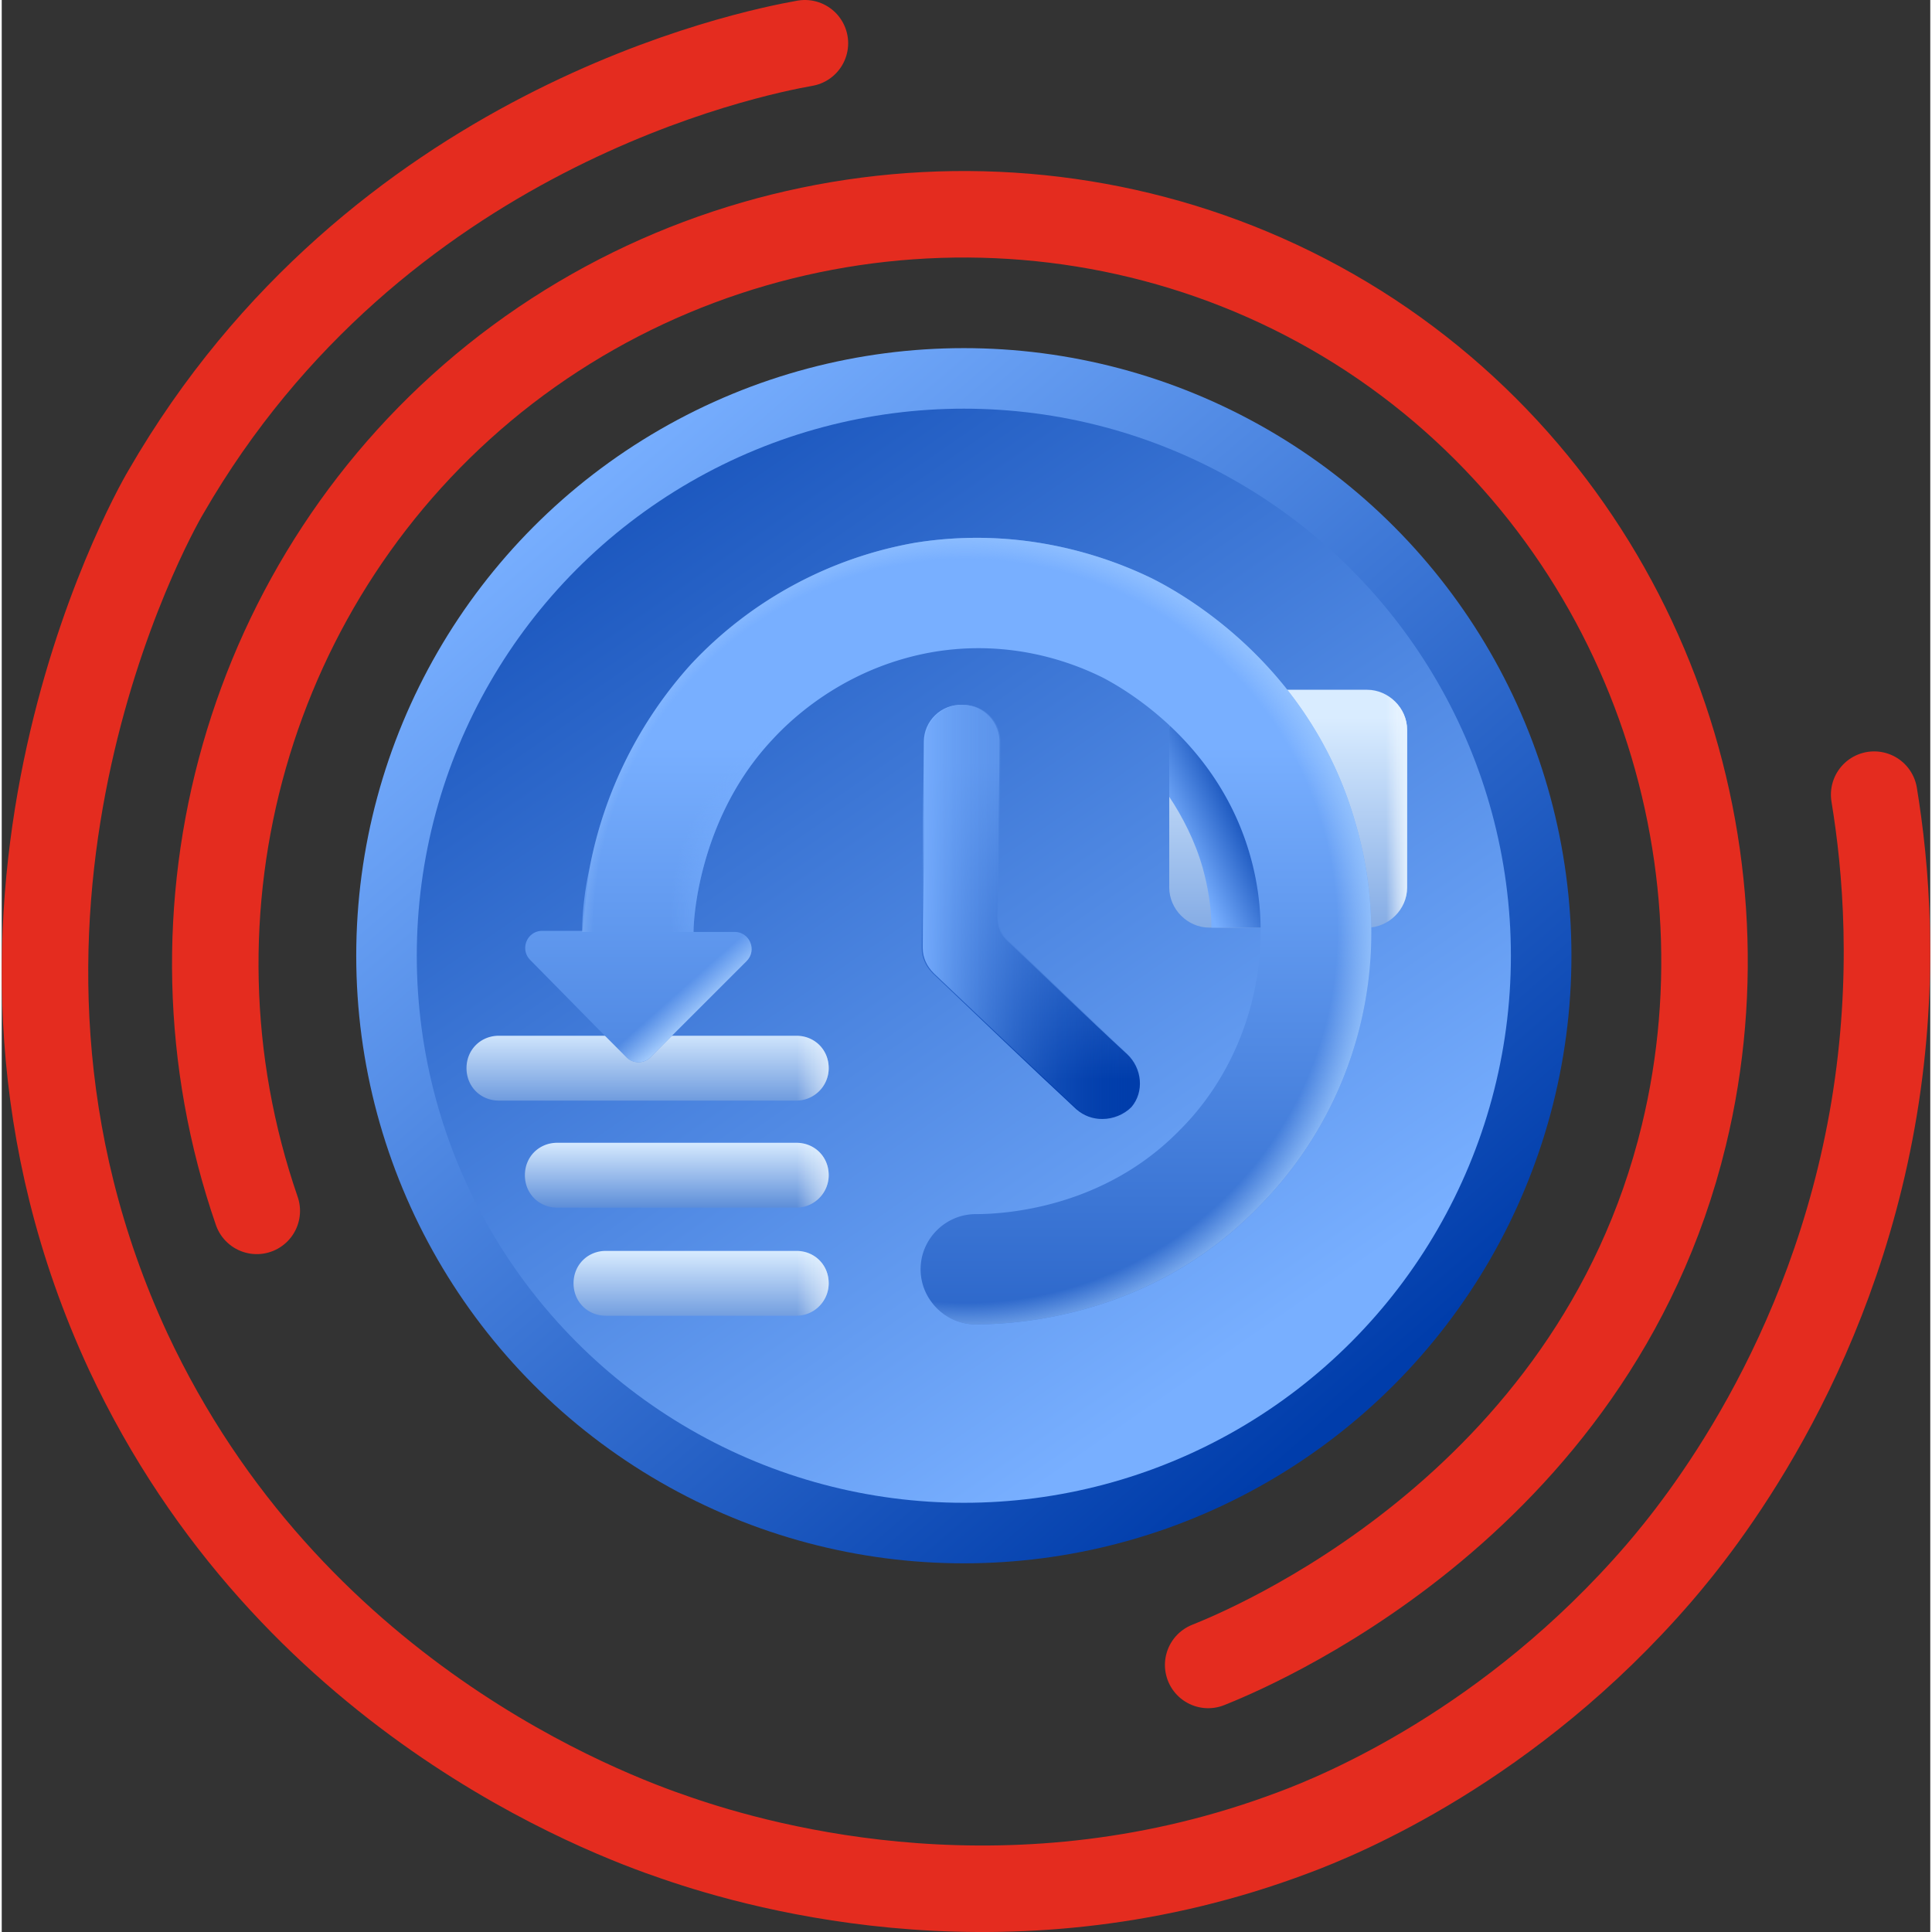 <svg xmlns="http://www.w3.org/2000/svg" viewBox="0 0 178.38 178.7" width="30" height="30"><rect x="0" y="0" width="178.38" height="178.7" fill="#333333" stroke="none"/><defs><linearGradient id="a" x1="51.61" y1="1845.2" x2="124.81" y2="1929.8" gradientTransform="translate(0 -1800)" gradientUnits="userSpaceOnUse"><stop offset="0" stop-color="#78afff"/><stop offset="1" stop-color="#003dab"/></linearGradient><linearGradient id="b" x1="114.36" y1="1925.06" x2="42.96" y2="1821.86" gradientTransform="translate(0 -1800)" gradientUnits="userSpaceOnUse"><stop offset="0" stop-color="#78afff"/><stop offset="1" stop-color="#003dab"/></linearGradient><linearGradient id="c" x1="118.99" y1="966.4" x2="118.99" y2="999.6" gradientTransform="translate(0 -900)" gradientUnits="userSpaceOnUse"><stop offset="0" stop-color="#d9ecff"/><stop offset=".9" stop-color="#588ad7"/></linearGradient><linearGradient id="d" x1="125.89" y1="974.8" x2="130.84" y2="974.8" gradientTransform="translate(0 -900)" gradientUnits="userSpaceOnUse"><stop offset=".44" stop-color="#fafdff" stop-opacity="0"/><stop offset=".86" stop-color="#e6f3ff"/></linearGradient><linearGradient id="e" x1="64.69" y1="1015.65" x2="64.69" y2="1024.15" gradientTransform="translate(0 -900)" gradientUnits="userSpaceOnUse"><stop offset="0" stop-color="#d9ecff"/><stop offset=".9" stop-color="#588ad7"/></linearGradient><linearGradient id="f" x1="62.44" y1="1005.55" x2="62.44" y2="1012.68" gradientTransform="translate(0 -900)" gradientUnits="userSpaceOnUse"><stop offset="0" stop-color="#d9ecff"/><stop offset=".9" stop-color="#588ad7"/></linearGradient><linearGradient id="g" x1="59.74" y1="995.15" x2="59.74" y2="1004.18" gradientTransform="translate(0 -900)" gradientUnits="userSpaceOnUse"><stop offset="0" stop-color="#d9ecff"/><stop offset=".9" stop-color="#588ad7"/></linearGradient><linearGradient id="h" x1="108.82" y1="978.01" x2="116.02" y2="974.71" gradientTransform="translate(0 -900)" gradientUnits="userSpaceOnUse"><stop offset="0" stop-color="#78afff"/><stop offset="1" stop-color="#003dab"/></linearGradient><linearGradient id="i" x1="87.55" y1="969" x2="87.55" y2="1053.23" gradientTransform="translate(0 -900)" gradientUnits="userSpaceOnUse"><stop offset="0" stop-color="#78afff"/><stop offset="1" stop-color="#003dab"/></linearGradient><linearGradient id="k" x1="60.56" y1="-1709.24" x2="65.43" y2="-1714.74" gradientTransform="matrix(1 0 0 -1 0 -1620)" gradientUnits="userSpaceOnUse"><stop offset=".44" stop-color="#a9d0ff" stop-opacity="0"/><stop offset=".86" stop-color="#abd1ff"/></linearGradient><linearGradient id="m" x1="95.18" y1="970.6" x2="95.18" y2="999.85" gradientTransform="translate(0 -900)" gradientUnits="userSpaceOnUse"><stop offset="0" stop-color="#78afff"/><stop offset="1" stop-color="#003dab"/></linearGradient><linearGradient id="n" x1="84.69" y1="-804.35" x2="104.88" y2="-804.35" gradientTransform="matrix(1 0 0 -1 0 -720)" gradientUnits="userSpaceOnUse"><stop offset="0" stop-color="#78afff"/><stop offset=".99" stop-color="#003dab" stop-opacity="0"/></linearGradient><linearGradient id="o" x1="68.94" y1="1018.7" x2="79.44" y2="1018.7" gradientTransform="translate(0 -900)" gradientUnits="userSpaceOnUse"><stop offset=".44" stop-color="#fafdff" stop-opacity="0"/><stop offset=".86" stop-color="#e6f3ff"/></linearGradient><linearGradient id="p" x1="68.94" y1="1008.7" x2="79.44" y2="1008.7" gradientTransform="translate(0 -900)" gradientUnits="userSpaceOnUse"><stop offset=".44" stop-color="#fafdff" stop-opacity="0"/><stop offset=".86" stop-color="#e6f3ff"/></linearGradient><linearGradient id="q" x1="68.94" y1="998.8" x2="79.44" y2="998.8" gradientTransform="translate(0 -900)" gradientUnits="userSpaceOnUse"><stop offset=".44" stop-color="#fafdff" stop-opacity="0"/><stop offset=".86" stop-color="#e6f3ff"/></linearGradient><radialGradient id="j" cx="89.13" cy="-1706.12" fx="89.13" fy="-1706.12" r="38.65" gradientTransform="matrix(1 0 0 -1 0 -1620)" gradientUnits="userSpaceOnUse"><stop offset=".89" stop-color="#a6ceff" stop-opacity="0"/><stop offset="1" stop-color="#9cc9ff"/></radialGradient><radialGradient id="l" cx="81.21" cy="-1704.43" fx="81.21" fy="-1704.43" r="30.79" gradientTransform="matrix(1 0 0 -1 0 -1620)" gradientUnits="userSpaceOnUse"><stop offset=".38" stop-color="#78afff"/><stop offset=".63" stop-color="#78afff" stop-opacity="0"/></radialGradient></defs><circle cx="88.99" cy="88.4" r="56.2" fill="url(#a)"/><circle cx="88.99" cy="88.4" r="50.6" fill="url(#b)"/><path d="M74.29 4c-5.1.9-39.7 7.9-59.1 41.5-1.5 2.5-22 39.6-3.5 79.5 14.9 31.9 44.2 42.8 50.7 45 8.4 2.9 31.4 9.2 57.1-.5 4.3-1.6 20-8 33.8-24 3.7-4.3 16-19.5 19.9-43 2-12.1 1.1-22.3 0-29" fill="none" stroke="#e42c1f" stroke-linecap="round" stroke-miterlimit="10" stroke-width="8"/><path d="M23.59 112c-9.6-27.8-.8-58.7 22-77 23.1-18.5 56-20.4 81-4 24.9 16.4 35.6 46.8 29 74-8.4 34.7-41 47.8-44 49" fill="none" stroke="#e42c1f" stroke-linecap="round" stroke-miterlimit="10" stroke-width="8"/><path d="M111.69 63.8h14.6c2 0 3.7 1.7 3.7 3.7v14.6c0 2-1.7 3.7-3.7 3.7h-14.6c-2 0-3.7-1.7-3.7-3.7V67.5c0-2 1.7-3.7 3.7-3.7" fill="url(#c)"/><path d="M129.99 67.5v14.6c0 2-1.7 3.7-3.7 3.7h-14.6c-2 0-3.7-1.7-3.7-3.7V67.5c0-1.7 1.2-3.2 2.8-3.6.3-.1.6-.1.9-.1h14.6c2 0 3.7 1.7 3.7 3.7" fill="url(#d)"/><path d="M73.49 121.7h-17.6c-1.7 0-3-1.3-3-3s1.3-3 3-3h17.6c1.7 0 3 1.3 3 3a3 3 0 0 1-3 3" fill="url(#e)"/><path d="M73.49 111.7h-22.1c-1.7 0-3-1.3-3-3s1.3-3 3-3h22.1c1.7 0 3 1.3 3 3a3 3 0 0 1-3 3" fill="url(#f)"/><path d="M73.49 101.8h-27.5c-1.7 0-3-1.3-3-3s1.3-3 3-3h27.5c1.7 0 3 1.3 3 3a3 3 0 0 1-3 3" fill="url(#g)"/><path d="M120.49 85.8h-8.6c0-1.8-.3-3.7-.8-5.5-.7-2.5-1.9-4.8-3.1-6.6v-6.3c0-1.7 1.3-3 2.9-3.4 3.3 3.1 6.8 7.7 8.5 14 .6 2.5 1 5.2 1.1 7.8" fill="url(#h)"/><path d="M116.29 111.6c-9.5 9.8-21.5 10.9-26.2 10.9-2.8 0-5.1-2.3-5.1-5.1s2.3-5.1 5.1-5.1 11.9-.6 18.9-7.8c6.5-6.5 9-16.5 6.5-25.3-3-10.7-11.9-15.6-13.6-16.5-2.8-1.4-8.5-3.6-15.7-2.4-7.6 1.3-12.6 5.6-14.9 8.1-6.5 6.9-7.3 15.9-7.3 17.8h3.8c1.4 0 2.1 1.7 1.1 2.7l-8.9 8.9c-.6.6-1.6.6-2.2 0l-2.5-2.5-6.4-6.5c-1-1-.3-2.7 1.1-2.7h3.7c0-1.6.2-3.6.7-5.9a39 39 0 0 1 9.4-18.8 37.2 37.2 0 0 1 20.7-11.2c10-1.6 18 1.4 21.9 3.3 3.4 1.7 14.9 8.4 18.9 22.9a36 36 0 0 1-9 35.2" fill="url(#i)"/><path d="M116.29 111.6c-9.5 9.8-21.5 10.9-26.2 10.9-2.8 0-5.1-2.3-5.1-5.1s2.3-5.1 5.1-5.1 11.9-.6 18.9-7.8c6.5-6.5 9-16.5 6.5-25.3-3-10.7-11.9-15.6-13.6-16.5-2.8-1.4-8.5-3.6-15.7-2.4-7.6 1.3-12.6 5.6-14.9 8.1-6.5 6.9-7.3 15.9-7.3 17.8h-10.3l.7-6a39 39 0 0 1 9.4-18.8 37.2 37.2 0 0 1 20.7-11.2c10-1.6 18 1.4 21.9 3.3 3.4 1.7 14.9 8.4 18.9 22.9a36 36 0 0 1-9 35.2" fill="url(#j)"/><path d="m68.89 88.9-8.9 8.9c-.6.6-1.6.6-2.2 0l-2.5-2.5 10.2-9.1h2.3c1.4 0 2.1 1.7 1.1 2.7" fill="url(#k)"/><path d="M126.69 83.8h-10.3c-.1-1.6-.4-3.1-.9-4.6-3-10.7-11.9-15.6-13.6-16.5-2.8-1.4-8.5-3.6-15.7-2.4-7.6 1.3-12.6 5.6-14.9 8.1-6.5 6.9-7.3 15.9-7.3 17.8h-10.2l.7-6a39 39 0 0 1 9.4-18.8 37.2 37.2 0 0 1 20.7-11.2c10-1.6 18 1.4 21.9 3.3 3.4 1.7 14.9 8.4 18.9 22.9a37 37 0 0 1 1.3 7.4" fill="url(#l)"/><path d="M101.79 103.5q-1.35 0-2.4-.9c-4.4-4.1-8.9-8.4-13.2-12.5l-.1-.1c-.6-.6-1-1.4-1-2.3v-.2c0-3.1.1-6.3.1-9.4s.1-6.3.1-9.5c0-1.9 1.6-3.5 3.6-3.4 1.9 0 3.5 1.6 3.4 3.6 0 3.1-.1 6.3-.1 9.4 0 2.2 0 4.4-.1 6.6 0 .9.3 1.7 1 2.3 3.6 3.4 7.3 7 11 10.4 1.4 1.3 1.6 3.5.4 4.9-.7.7-1.7 1.1-2.7 1.1" fill="url(#m)"/><path d="M101.89 103.5q-1.35 0-2.4-.9c-4.4-4.1-8.9-8.4-13.2-12.5l-.1-.1c-.6-.6-1-1.4-1-2.3v-.2c0-3.1.1-6.3.1-9.4s.1-6.3.1-9.5c0-1.9 1.6-3.5 3.6-3.4 1.9 0 3.5 1.6 3.4 3.6 0 3.1-.1 6.3-.1 9.4 0 2.2 0 4.4-.1 6.6 0 .9.3 1.7 1 2.3 3.6 3.4 7.3 7 11 10.4 1.4 1.3 1.6 3.5.4 4.9-.7.7-1.7 1.1-2.7 1.1" fill="url(#n)"/><path d="M73.49 121.7h-17.6c-1.7 0-3-1.3-3-3s1.3-3 3-3h17.6c1.7 0 3 1.3 3 3a3 3 0 0 1-3 3" fill="url(#o)"/><path d="M73.49 111.7h-22.1c-1.7 0-3-1.3-3-3s1.3-3 3-3h22.1c1.7 0 3 1.3 3 3a3 3 0 0 1-3 3" fill="url(#p)"/><path d="M73.49 101.8h-27.5c-1.7 0-3-1.3-3-3s1.3-3 3-3h27.5c1.7 0 3 1.3 3 3a3 3 0 0 1-3 3" fill="url(#q)"/></svg>